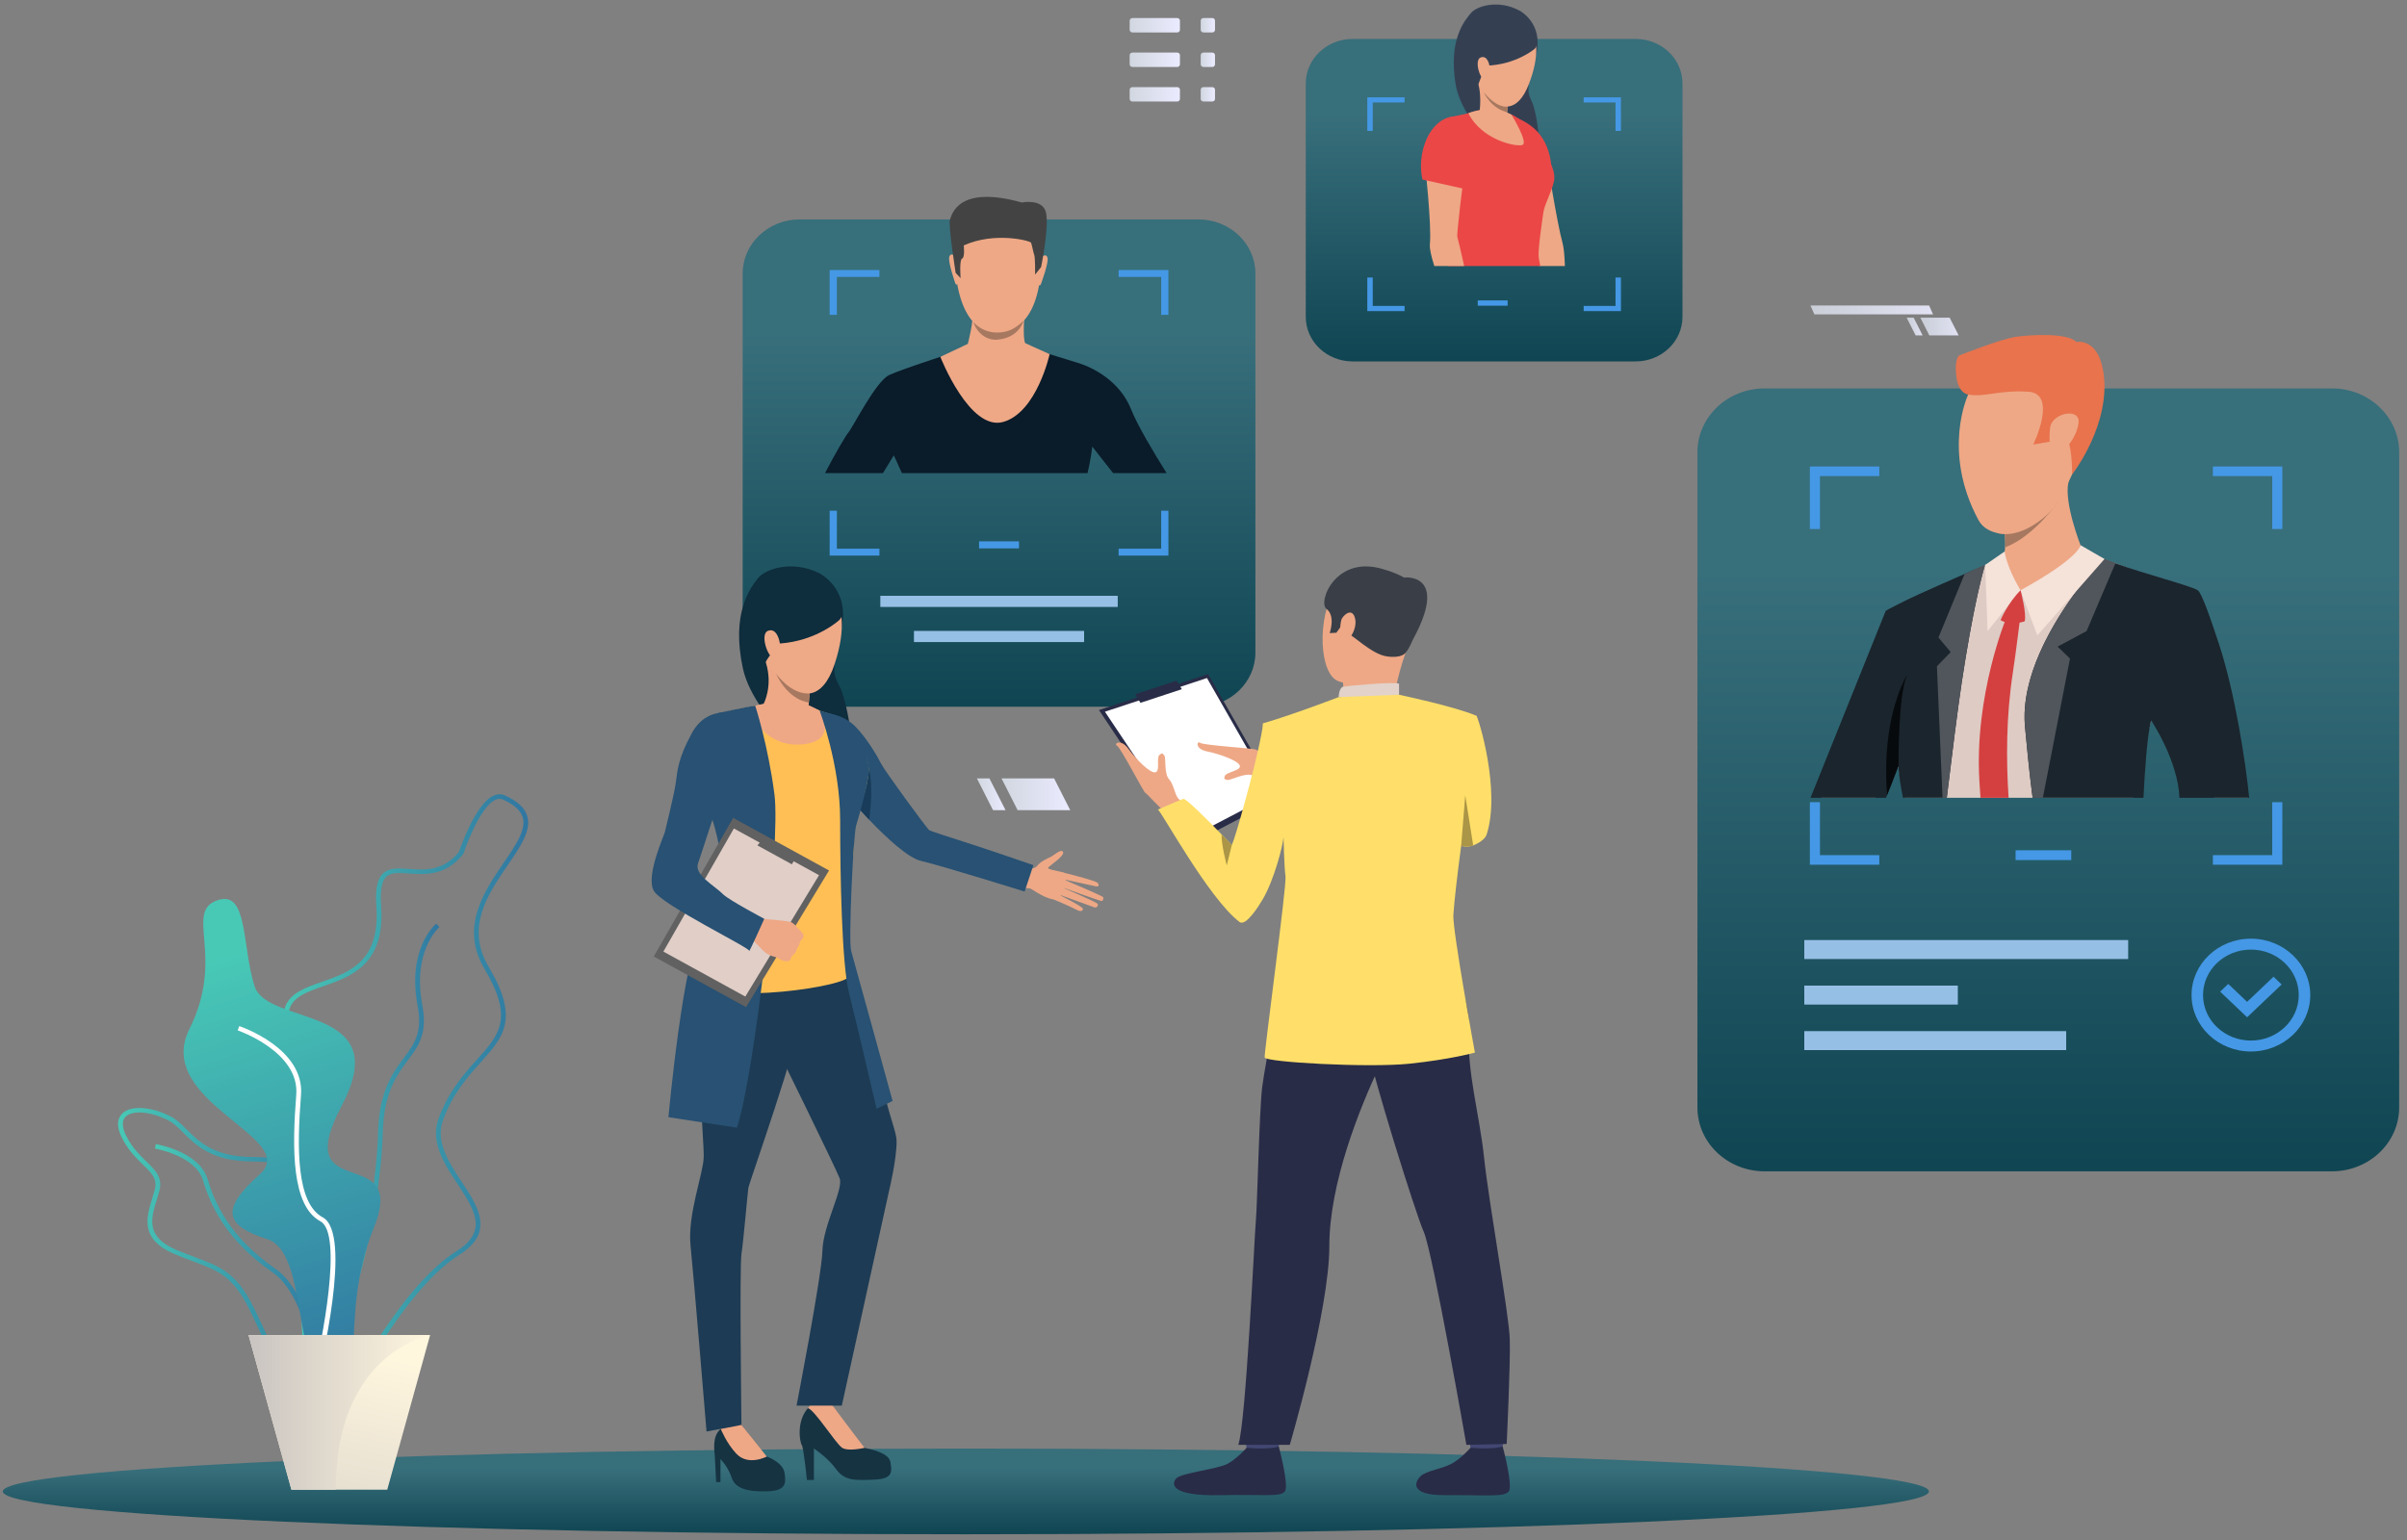 <svg width="275" height="176" viewBox="0 0 275 176" fill="none" xmlns="http://www.w3.org/2000/svg">
<rect x="0" y="0" width="275" height="176" fill="#808080" stroke="none"/>
<path opacity="0.95" d="M136.914 80.772H91.365C87.766 80.772 84.849 77.998 84.849 74.577V31.271C84.849 27.85 87.766 25.077 91.365 25.077H136.914C140.513 25.077 143.43 27.85 143.43 31.271V74.577C143.43 77.998 140.513 80.772 136.914 80.772Z" fill="url(#paint0_linear_7_6180)"/>
<path d="M127.7 68.092H100.579V69.365H127.7V68.092Z" fill="#96BFE6"/>
<path d="M123.859 72.105H104.42V73.379H123.859V72.105Z" fill="#96BFE6"/>
<path opacity="0.95" d="M266.429 133.864H201.607C197.368 133.864 193.931 130.596 193.931 126.566V51.691C193.931 47.66 197.368 44.393 201.607 44.393H266.429C270.669 44.393 274.105 47.66 274.105 51.691V126.566C274.105 130.596 270.669 133.864 266.429 133.864Z" fill="url(#paint1_linear_7_6180)"/>
<path d="M236.642 97.175H230.283V98.295H236.642V97.175Z" fill="#4598E6"/>
<path d="M243.143 107.435H206.141V109.603H243.143V107.435Z" fill="#96BFE6"/>
<path d="M236.062 117.843H206.141V120.011H236.062V117.843Z" fill="#96BFE6"/>
<path d="M223.682 112.639H206.141V114.807H223.682V112.639Z" fill="#96BFE6"/>
<path d="M252.823 53.315V54.41H259.604V60.46H260.755V53.315H252.823ZM206.778 60.46H207.93V54.41H214.71V53.315H206.778V60.46ZM259.603 91.679V97.731H252.823V98.826H260.755V91.679H259.603V91.679ZM207.93 91.679H206.778V98.826H214.71V97.731H207.93V91.679Z" fill="#4598E6"/>
<path d="M257.165 120.17C253.426 120.17 250.384 117.278 250.384 113.723C250.384 110.168 253.426 107.276 257.165 107.276C260.904 107.276 263.946 110.168 263.946 113.723C263.946 117.278 260.904 120.17 257.165 120.17ZM257.165 108.524C254.15 108.524 251.696 110.856 251.696 113.723C251.696 116.59 254.15 118.922 257.165 118.922C260.18 118.922 262.633 116.59 262.633 113.723C262.633 110.856 260.18 108.524 257.165 108.524Z" fill="#4598E6"/>
<path d="M256.733 116.26L253.652 113.331L254.58 112.449L256.733 114.496L259.75 111.626L260.678 112.509L256.733 116.26Z" fill="#4598E6"/>
<path opacity="0.95" d="M220.379 170.449C220.379 173.153 171.116 175.345 110.347 175.345C49.578 175.345 0.316 173.153 0.316 170.449C0.316 167.745 49.578 165.553 110.347 165.553C171.116 165.553 220.379 167.745 220.379 170.449Z" fill="url(#paint2_linear_7_6180)"/>
<path d="M129.221 46.767C127.921 43.496 124.797 41.995 123.322 41.527C122.797 41.361 121.859 41.07 120.87 40.766C119.09 40.219 117.144 39.623 117.144 39.623H110.998C110.998 39.623 108.87 40.302 106.608 41.055C106.608 41.057 106.606 41.057 106.606 41.057C104.523 41.752 102.329 42.509 101.589 42.863C100.044 43.596 97.445 48.838 96.92 49.439C96.649 49.748 95.443 51.79 94.257 54.071H100.878C101.577 52.929 102.116 52.042 102.116 52.042C102.116 52.042 102.535 52.916 103.042 54.071H124.252C124.588 52.73 124.797 51.04 124.797 51.04C124.797 51.04 125.933 52.509 127.173 54.071H133.286C131.799 51.7 129.954 48.613 129.221 46.767Z" fill="#0A1B29"/>
<path d="M114.803 23.568C114.803 23.568 119.608 24.288 118.877 31.436C118.145 38.583 113.904 37.998 113.621 37.99C113.337 37.983 109.363 38.12 109.053 29.393C109.053 29.393 108.918 22.94 114.803 23.568Z" fill="#EEA886"/>
<path d="M118.951 29.416C118.951 29.416 119.477 28.882 119.67 29.423C119.863 29.964 118.952 32.377 118.92 32.49C118.92 32.49 118.824 32.699 118.697 32.584C118.571 32.468 118.951 29.416 118.951 29.416Z" fill="#EEA886"/>
<path d="M109.183 29.326C109.183 29.326 108.667 28.782 108.463 29.32C108.259 29.857 109.113 32.285 109.151 32.399C109.151 32.399 109.243 32.611 109.372 32.498C109.5 32.384 109.183 29.326 109.183 29.326Z" fill="#EEA886"/>
<path d="M118.949 30.513L118.261 31.387C118.261 31.387 118.28 29.47 118.17 29.17C118.06 28.869 117.891 27.951 117.798 27.734C117.706 27.518 113.672 26.443 110.109 28.048C110.109 28.048 110.265 29.427 109.924 29.549C109.582 29.672 109.75 31.794 109.75 31.794L109.184 31.188C109.184 31.188 108.318 25.688 108.532 25.115C108.746 24.542 109.427 21.096 116.738 23.142C116.738 23.142 119.017 22.683 119.474 24.179C119.931 25.675 118.949 30.513 118.949 30.513Z" fill="#434343"/>
<path d="M117.74 39.494C117.738 39.488 117.123 39.206 117.123 39.206C116.824 38.57 117.046 35.885 117.046 35.885C117.046 35.885 110.926 34.404 111.101 35.536C111.276 36.669 110.574 39.3 110.574 39.3L107.434 40.782C107.434 40.782 110.779 49.321 114.624 48.22C118.468 47.118 119.92 40.474 119.92 40.474L117.74 39.494Z" fill="#EEA886"/>
<path d="M111.189 36.794C111.189 36.794 112.175 38.005 113.886 38.005C115.012 38.005 115.82 37.705 116.942 36.665C116.942 36.665 116.456 38.639 113.894 38.823C113.894 38.823 112.036 39.047 111.189 36.794Z" fill="#A77860"/>
<path d="M93.521 65.468C93.521 65.468 97.052 67.111 96.179 71.578C95.306 76.045 94.919 76.647 95.896 78.393C96.873 80.138 98.025 87.584 97.146 88.996C96.267 90.407 86.267 82.793 84.88 76.406C83.494 70.018 85.759 67.177 86.56 66.118C87.361 65.06 90.403 63.964 93.521 65.468Z" fill="#0E2D3D"/>
<path d="M92.189 169.144H92.989V165.555C92.989 165.555 94.559 166.55 95.543 167.926C96.528 169.301 97.883 169.184 99.945 169.096C102.007 169.008 101.915 168.218 101.73 167.106C101.545 165.994 99.452 165.643 98.775 165.467C98.098 165.292 96.561 162.774 96.067 162.161C95.393 161.325 95.036 160.522 95.036 160.522C95.036 160.522 94.651 159.03 92.743 160.522C90.834 162.014 91.388 164.882 91.604 165.146C91.819 165.409 92.189 169.144 92.189 169.144Z" fill="#163342"/>
<path d="M96.221 165.468C96.928 165.907 98.775 165.468 98.775 165.468C98.252 164.824 95.035 160.522 95.035 160.522C93.081 159.439 92.309 160.93 92.309 160.93C93.106 161.161 95.513 165.029 96.221 165.468Z" fill="#EEA886"/>
<path d="M116.8 99.271C116.8 99.271 118.081 99.505 118.519 98.932C118.891 98.445 119.742 98.072 120.004 97.956C120.354 97.802 121.243 96.947 121.452 97.365C121.662 97.783 120.058 98.841 119.769 99.126C119.479 99.412 121.341 99.539 121.662 99.817C121.983 100.094 121.588 103.014 120.321 102.787C119.054 102.559 117.858 101.521 117.627 101.523C117.396 101.525 116.698 101.393 116.698 101.393L116.8 99.271Z" fill="#EEA886"/>
<path d="M121.379 99.697C121.379 99.697 125.21 100.638 125.41 100.904C125.61 101.17 125.544 101.364 125.182 101.29C124.82 101.217 121.454 100.483 121.454 100.483C121.454 100.483 125.79 102.321 126.004 102.505C126.13 102.612 126.026 102.996 125.828 102.973C125.63 102.951 121.222 101.363 121.222 101.363C121.222 101.363 125.268 103.086 125.399 103.29C125.514 103.469 125.325 103.799 125.016 103.69C124.707 103.582 120.856 102.185 120.856 102.185C120.856 102.185 123.718 103.615 123.722 103.85C123.724 103.993 123.65 104.329 122.924 103.938C122.197 103.547 120.382 102.796 120.382 102.796L121.379 99.697Z" fill="#EEA886"/>
<path d="M81.819 169.389H82.312V166.755C82.312 166.755 83.187 167.612 83.587 168.87C83.988 170.128 85.42 170.501 87.606 170.443C89.791 170.384 89.822 169.564 89.637 168.335C89.452 167.106 87.606 166.462 87.606 166.462C86.775 165.76 84.712 162.848 84.712 162.848C84.712 162.848 83.389 162.512 82.35 163.309C81.312 164.106 81.634 165.906 81.665 166.375C81.696 166.843 81.819 169.389 81.819 169.389Z" fill="#163342"/>
<path d="M83.327 106.65C83.327 106.65 80.723 109.869 80.017 113.687C79.311 117.506 80.434 130.323 80.403 132.211C80.373 134.098 78.526 138.795 78.895 142.35C79.264 145.905 80.722 163.601 80.722 163.601L84.712 162.849C84.712 162.849 84.481 144.808 84.712 143.316C84.943 141.823 85.406 136.383 85.499 135.769C85.591 135.154 91.361 119.018 91.361 116.265C91.361 113.512 89.606 102.158 83.327 106.65Z" fill="#1D3B54"/>
<path d="M96.408 107.908C96.408 107.908 100.687 123.432 101.195 125.583C101.702 127.733 102.438 129.507 102.438 130.42C102.438 132.539 101.61 135.942 101.61 135.942L96.177 160.645H91.003C91.003 160.645 93.886 145.824 93.963 142.926C94.041 140.022 96.393 135.898 95.931 134.669C95.469 133.44 88.498 119.262 88.498 119.262C88.498 119.262 83.22 103.401 96.408 107.908Z" fill="#1D3B54"/>
<path d="M87.606 166.462L84.712 162.848L82.35 163.309C82.35 163.309 82.986 164.927 84.134 166.144C85.494 167.585 87.606 166.462 87.606 166.462Z" fill="#EEA886"/>
<path d="M94.641 81.527C94.641 81.527 96.405 81.685 97.738 83.043C99.071 84.401 100.322 86.566 100.671 87.29C101.02 88.014 105.913 94.724 106.167 94.875C106.42 95.026 108.88 95.807 110.51 96.329C113.025 97.133 118.066 98.875 118.066 98.875L117.065 101.889C117.065 101.889 107.585 98.94 105.211 98.384C102.308 97.704 95.625 89.552 95.625 89.552C95.625 89.552 90.643 84.001 94.641 81.527Z" fill="#285173"/>
<path d="M91.563 80.351C91.563 80.351 93.848 81.376 94.641 81.527C95.435 81.678 98.513 85.48 99.052 86.867C99.592 88.255 99.052 90.337 97.942 92.781C96.831 95.224 97.878 96.039 97.37 98.483C96.863 100.926 97.026 110.069 97.121 111.426C97.216 112.784 82.268 114.842 79.317 112.368C79.317 112.368 81.315 104.129 83.68 101.777C84.192 101.268 84.138 97.879 83.789 97.034C83.439 96.19 79.505 89.884 79.505 89.884C79.505 89.884 79.216 83.489 80.933 82.221C82.424 81.12 86.489 80.727 87.219 80.486C87.949 80.245 90.072 80.139 91.563 80.351Z" fill="#FFBF55"/>
<path d="M92.654 77.844C92.654 77.844 92.586 78.442 92.507 79.25C92.477 79.57 92.444 79.923 92.413 80.285C92.322 81.368 92.249 82.531 92.293 83.126C92.293 83.126 89.918 85.389 87.219 80.487C87.219 80.487 88.354 78.465 87.499 75.713C86.645 72.959 92.654 77.844 92.654 77.844Z" fill="#EEA886"/>
<path d="M99.299 93.682C99.299 93.682 99.871 90.068 99.263 87.87C99.263 87.87 99.263 89.76 98.173 92.444L99.299 93.682Z" fill="#183C59"/>
<path d="M85.395 80.834C85.395 80.834 87.028 85.42 91.512 85.083C95.996 84.745 93.638 81.21 93.638 81.21C93.638 81.21 92.52 80.601 92.206 80.544C91.891 80.486 87.248 80.43 87.248 80.43L85.395 80.834Z" fill="#EEA886"/>
<path d="M93.638 81.21C93.638 81.21 95.986 87.387 95.986 93.682C95.986 99.977 96.175 110.231 96.995 113.469C97.815 116.707 100.149 126.722 100.149 126.722L101.978 125.822C101.978 125.822 97.579 109.839 97.247 108.687C96.915 107.535 97.5 95.359 97.815 94.34C98.13 93.32 99.472 88.782 99.263 87.523C99 85.936 97.438 83.588 94.915 81.569L93.638 81.21Z" fill="#285173"/>
<path d="M86.281 80.641C86.281 80.641 87.74 85.085 88.48 90.776C89.22 96.467 86.21 122.884 84.191 128.88L76.37 127.681C76.37 127.681 78.054 109.008 80.339 105.61C82.624 102.212 83.352 99.206 80.885 92.113C78.417 85.02 81.966 81.508 81.966 81.508C81.966 81.508 85.595 80.715 86.281 80.641Z" fill="#285173"/>
<path d="M94.719 99.485L85.236 115.101L74.693 109.315L83.764 93.472L94.719 99.485Z" fill="#616161"/>
<path d="M93.576 100.022L85.153 113.892L75.79 108.752L83.847 94.682L93.576 100.022Z" fill="#E0CEC7"/>
<path d="M90.468 98.776L91.059 97.803L87.274 95.725L86.535 96.618L90.468 98.776Z" fill="#616161"/>
<path d="M90.017 109.857C90.017 109.857 89.585 109.859 89.396 109.772C89.396 109.772 89.065 109.589 88.821 109.473C88.744 109.436 88.676 109.406 88.629 109.391C88.436 109.327 87.992 109.242 87.572 108.965C87.153 108.689 85.668 107.055 85.668 107.055L86.369 106.041L86.884 105.002C86.884 105.002 90.001 105.194 90.423 105.408C90.465 105.43 90.504 105.452 90.54 105.476C90.879 105.69 91.035 105.985 91.2 106.117C91.26 106.166 91.822 106.689 91.802 106.912C91.776 107.221 91.625 107.425 91.429 107.527C91.429 107.527 91.348 108.13 91.035 108.411C91.035 108.411 90.98 108.97 90.486 109.215C90.486 109.215 90.363 109.775 90.017 109.857Z" fill="#EEA886"/>
<path d="M83.59 81.527C83.59 81.527 80.71 80.743 79.06 83.76C77.41 86.777 77.418 88.064 77.198 89.537C76.99 90.928 76.05 94.726 75.954 95.119C75.859 95.511 73.73 100.188 74.706 101.822C75.688 103.466 85.655 108.302 85.592 108.664C85.528 109.026 87.318 105.007 87.318 105.007C87.318 105.007 83.285 102.87 82.624 102.212C81.552 101.143 79.288 99.991 79.753 98.665C80.299 97.108 81.94 91.852 82.321 91.083C82.702 90.314 86.018 82.508 83.59 81.527Z" fill="#285173"/>
<path d="M93.009 65.964C93.009 65.964 98.136 67.496 95.353 75.907C92.569 84.319 85.567 74.933 86.3 69.808C87.032 64.682 93.009 65.964 93.009 65.964Z" fill="#EEA987"/>
<path d="M95.876 70.872C95.876 70.872 93.329 73.249 89.066 73.546C89.066 73.546 87.427 75.373 87.301 76.089C87.301 76.089 83.497 69.925 88.173 66.23C92.849 62.534 97.595 69.349 95.876 70.872Z" fill="#0E2D3D"/>
<path d="M89.117 73.713C89.084 73.101 88.687 71.708 87.73 72.098C86.773 72.488 87.789 75.325 88.424 75.15C88.424 75.15 89.195 75.162 89.117 73.713Z" fill="#EEA987"/>
<path d="M92.507 79.25C92.477 79.57 92.444 79.923 92.413 80.285C92.413 80.285 90.15 80.156 88.638 76.956C88.736 77.096 90.394 79.412 92.507 79.25Z" fill="#A77860"/>
<path d="M36.366 156.176C39.654 153.978 43.501 138.66 43.73 129.536C43.848 124.863 45.301 122.916 46.583 121.198C47.809 119.556 48.867 118.138 48.251 114.881C47.072 108.659 50.17 105.972 50.201 105.946L49.843 105.557C49.705 105.672 46.479 108.443 47.715 114.973C48.291 118.016 47.342 119.288 46.14 120.899C44.878 122.589 43.309 124.693 43.187 129.524C42.941 139.315 39.007 153.778 36.053 155.753L36.366 156.176Z" fill="url(#paint3_linear_7_6180)"/>
<path d="M29.476 151.708C29.165 151.039 28.844 150.348 28.481 149.618C26.602 145.849 24.939 145.228 22.183 144.2C21.509 143.949 20.746 143.664 19.908 143.306C15.96 141.619 16.724 139.133 17.399 136.94C17.493 136.633 17.587 136.327 17.669 136.024C18.016 134.734 17.349 134.087 16.339 133.108C15.589 132.38 14.655 131.473 13.935 130.042C13.147 128.476 13.548 127.636 14.024 127.208C15.026 126.305 17.335 126.471 19.515 127.603C20.193 127.955 20.75 128.51 21.341 129.098C22.731 130.481 24.461 132.204 28.836 132.223C31.331 132.234 32.697 132.562 33.405 133.318C34.208 134.176 34.056 135.46 33.847 137.238C33.774 137.853 33.692 138.55 33.642 139.303C33.345 143.796 36.134 147.037 36.162 147.068C37.828 148.955 39.882 152.869 38.995 155.279C38.624 156.289 37.793 156.924 36.526 157.168C36.021 157.265 35.56 157.311 35.136 157.311C32.076 157.311 30.956 154.898 29.476 151.708ZM19.255 128.057C17.308 127.046 15.22 126.842 14.398 127.583C13.774 128.146 14.068 129.11 14.425 129.819C15.106 131.173 15.968 132.009 16.728 132.746C17.784 133.771 18.619 134.581 18.196 136.153C18.113 136.461 18.017 136.773 17.921 137.085C17.249 139.269 16.615 141.332 20.131 142.835C20.957 143.187 21.714 143.47 22.381 143.719C25.164 144.757 27.002 145.443 28.972 149.397C29.339 150.133 29.661 150.827 29.973 151.499C31.674 155.164 32.7 157.376 36.418 156.661C37.484 156.457 38.178 155.934 38.482 155.108C39.263 152.985 37.395 149.268 35.745 147.4C35.624 147.262 32.788 143.975 33.1 139.271C33.15 138.505 33.233 137.802 33.306 137.181C33.5 135.536 33.641 134.347 32.999 133.662C32.412 133.035 31.127 132.75 28.833 132.74C24.227 132.72 22.409 130.909 20.948 129.455C20.363 128.873 19.858 128.37 19.255 128.057Z" fill="url(#paint4_linear_7_6180)"/>
<path d="M36.467 160.295L37.01 160.268C36.983 159.783 36.299 148.352 31.471 145.006C26.175 141.336 24.505 137.391 23.709 134.744C22.772 131.624 18.003 130.79 17.8 130.756L17.705 131.265C17.752 131.273 22.343 132.077 23.187 134.886C24.004 137.607 25.719 141.659 31.151 145.424C35.771 148.626 36.461 160.179 36.467 160.295Z" fill="url(#paint5_linear_7_6180)"/>
<path d="M35.548 162.866C34.412 162.328 34.453 160.166 34.516 156.893C34.595 152.756 34.703 147.092 32.425 141.881C30.006 136.346 32.163 134.729 34.25 133.164C36.587 131.412 38.795 129.757 34.558 122.287C32.612 118.856 31.994 116.535 32.614 114.983C33.226 113.45 34.944 112.852 36.762 112.219C39.901 111.127 43.459 109.889 43 103.573C42.859 101.636 43.098 100.446 43.753 99.825C44.465 99.152 45.513 99.225 46.727 99.309C48.562 99.437 50.64 99.581 52.45 97.336C52.638 96.775 54.369 91.766 56.439 90.909C56.874 90.729 57.3 90.731 57.705 90.916C59.135 91.566 59.964 92.336 60.241 93.272C60.723 94.9 59.469 96.735 58.017 98.861C55.735 102.201 53.149 105.987 55.831 110.492C59.378 116.449 57.505 118.534 54.912 121.419C53.427 123.072 51.743 124.945 50.618 128.001C49.713 130.459 51.257 132.802 52.75 135.068C54.623 137.911 56.56 140.85 52.482 143.401C45.74 147.618 39.081 161.384 39.015 161.523L38.987 161.58L38.935 161.619C37.693 162.544 36.789 162.986 36.108 162.986C35.902 162.986 35.717 162.946 35.548 162.866ZM52.183 142.969C55.817 140.697 54.182 138.215 52.289 135.343C50.8 133.083 49.113 130.523 50.105 127.83C51.264 124.683 52.982 122.771 54.499 121.083C57.039 118.256 58.717 116.389 55.358 110.747C52.513 105.969 55.312 101.871 57.561 98.579C58.941 96.559 60.133 94.814 59.718 93.412C59.485 92.628 58.751 91.964 57.471 91.382C57.211 91.264 56.944 91.264 56.656 91.383C54.736 92.178 52.972 97.48 52.954 97.534L52.94 97.577L52.912 97.613C50.917 100.119 48.572 99.956 46.688 99.825C45.562 99.746 44.673 99.684 44.137 100.192C43.609 100.691 43.415 101.786 43.542 103.537C44.03 110.241 40.104 111.607 36.949 112.705C35.177 113.322 33.646 113.854 33.122 115.167C32.563 116.568 33.171 118.752 35.037 122.041C39.49 129.894 36.998 131.763 34.587 133.57C32.571 135.082 30.666 136.51 32.927 141.683C35.248 146.993 35.139 152.72 35.06 156.902C35.005 159.756 34.962 162.011 35.791 162.404C36.276 162.633 37.203 162.245 38.548 161.251C39.087 160.137 45.464 147.172 52.183 142.969Z" fill="url(#paint6_linear_7_6180)"/>
<path d="M24.906 102.866C28.338 101.747 27.625 108.035 29.075 112.687C30.525 117.34 45.205 114.717 39.043 126.366C32.881 138.016 46.836 130.262 42.667 140.428C38.499 150.594 42.305 161.467 37.774 158.702C33.243 155.936 35.228 143.134 30.516 141.613C25.804 140.092 25.035 138.318 29.701 134.182C34.366 130.047 17.476 125.942 21.644 117.592C25.813 109.241 20.942 104.158 24.906 102.866Z" fill="url(#paint7_linear_7_6180)"/>
<path d="M36.195 158.034C36.626 156.293 40.311 140.978 36.873 139.126C33.842 137.495 33.917 131.148 34.39 125.156C34.808 119.851 27.642 117.371 27.337 117.268L27.155 117.755C27.226 117.779 34.235 120.207 33.847 125.117C33.362 131.271 33.31 137.802 36.605 139.576C39.216 140.982 36.812 153.291 35.665 157.915L36.195 158.034Z" fill="white"/>
<path d="M49.141 152.58L44.242 170.251H33.294L28.394 152.58H49.141Z" fill="url(#paint8_linear_7_6180)"/>
<path d="M49.141 152.58C49.141 152.58 38.356 154.505 38.356 170.251H33.294L28.395 152.58H49.141Z" fill="url(#paint9_linear_7_6180)"/>
<path opacity="0.95" d="M186.866 41.305H154.541C151.582 41.305 149.184 39.025 149.184 36.212V9.545C149.184 6.732 151.582 4.452 154.541 4.452H186.866C189.825 4.452 192.223 6.732 192.223 9.545V36.212C192.223 39.025 189.825 41.305 186.866 41.305Z" fill="url(#paint10_linear_7_6180)"/>
<path d="M172.247 34.335H168.834V34.936H172.247V34.335Z" fill="#4598E6"/>
<path d="M173.627 1.224C173.627 1.224 176.378 2.66 175.504 6.191C174.631 9.721 174.299 10.187 175.009 11.614C175.718 13.041 176.342 19.019 175.585 20.113C174.828 21.207 167.157 14.778 166.304 9.635C165.452 4.492 167.371 2.308 168.051 1.493C168.732 0.678 171.201 -0.087 173.627 1.224Z" fill="#344052"/>
<path d="M178.791 30.405H175.847C175.704 29.024 175.573 28.063 175.6 27.921C175.643 27.686 172.669 20.271 172.392 19.657C172.113 19.046 171.022 17.401 170.88 15.852C170.736 14.303 172.861 13.678 172.861 13.678C175.728 14.166 176.699 17.937 176.699 17.937C176.699 17.937 177.903 25.584 178.512 27.736C178.669 28.287 178.753 29.262 178.791 30.405Z" fill="#EEA886"/>
<path d="M177.309 19.779L172.924 21.536C172.924 21.536 168.894 12.027 172.272 13.089C175.64 14.148 177.155 16.137 177.309 19.779Z" fill="#EB4747"/>
<path d="M176.333 24.256C176.205 25.2 175.681 28.544 175.798 29.447C175.818 29.596 175.883 29.939 175.98 30.405H165.407C165.688 29.451 165.944 28.606 166.099 28.114C166.613 26.495 166.121 26.062 165.861 24.767C165.76 24.259 165.405 23.296 165.018 22.208C164.888 21.845 164.755 21.467 164.627 21.086C164.162 19.716 163.946 18.314 163.812 17.499C163.174 13.632 166.303 13.26 166.303 13.26C167.465 13.056 169.496 12.46 169.496 12.46L172.677 13.088C172.677 13.088 172.98 13.196 173.421 13.507C173.421 13.507 173.423 13.507 173.423 13.508C173.635 13.657 173.881 13.853 174.138 14.104C174.486 14.444 175.178 15.415 175.868 16.483C176.079 16.81 176.292 17.145 176.492 17.476C177.139 18.54 177.598 19.398 177.584 20.366C177.571 21.319 176.461 23.312 176.333 24.256Z" fill="#EB4747"/>
<path d="M172.677 13.089C172.677 13.089 174.67 16.327 173.928 16.569C173.187 16.811 169.282 15.993 167.756 12.934C167.756 12.934 170.32 11.826 172.677 13.089Z" fill="#EEA886"/>
<path d="M172.392 14.568C172.392 14.568 170.622 15.28 169.019 12.936C169.019 12.936 169.449 10.274 168.539 8.734C167.628 7.195 172.519 10.58 172.519 10.58C172.519 10.58 172.44 10.897 172.358 11.366C172.316 11.606 172.273 11.885 172.24 12.181C172.212 12.428 172.191 12.687 172.182 12.945C172.161 13.543 172.206 14.138 172.392 14.568Z" fill="#EEA886"/>
<path d="M167.997 18.195C167.632 19.977 165.018 22.209 165.018 22.209C164.889 21.845 164.755 21.467 164.627 21.087C166.431 19.993 167.997 18.195 167.997 18.195Z" fill="#393D63"/>
<path d="M167.341 19.613C167.175 20.262 166.413 26.839 166.496 27.064C166.544 27.192 166.914 28.714 167.283 30.405H163.87C163.521 29.315 163.313 28.41 163.364 27.898C163.582 25.68 162.791 18.607 162.791 18.607C162.791 18.607 162.082 14.329 165.816 13.794C165.816 13.794 168.022 14.07 168.156 15.619C168.289 17.169 167.507 18.965 167.341 19.613Z" fill="#EEA886"/>
<path d="M162.515 20.521L167.149 21.55C167.149 21.55 170.825 14.765 167.514 13.526C164.025 12.22 161.678 16.82 162.515 20.521Z" fill="#EB4747"/>
<path d="M173.199 1.601C173.199 1.601 177.227 3.006 174.674 9.613C172.121 16.221 166.91 8.485 167.698 4.425C168.485 0.365 173.199 1.601 173.199 1.601Z" fill="#EEA987"/>
<path d="M175.291 5.617C175.291 5.617 173.166 7.421 169.755 7.505C169.755 7.505 168.957 9.353 168.828 9.92C168.828 9.92 165.458 4.418 169.333 1.64C173.208 -1.139 176.722 4.465 175.291 5.617Z" fill="#344052"/>
<path d="M170.215 7.901C170.213 7.412 169.952 6.287 169.174 6.564C168.395 6.84 169.092 9.139 169.605 9.022C169.605 9.022 170.22 9.059 170.215 7.901Z" fill="#EEA987"/>
<path d="M172.186 12.832C170.294 12.334 169.562 10.619 169.54 10.562C171.079 12.453 172.24 12.181 172.24 12.181C172.212 12.428 172.21 12.582 172.186 12.832Z" fill="#A77860"/>
<path d="M180.934 11.121V11.709H184.573V14.957H185.192V11.121H180.934ZM156.216 14.957H156.834V11.709H160.474V11.121H156.216V14.957H156.216ZM184.573 31.715V34.965H180.934V35.552H185.192V31.715H184.573ZM156.834 31.715H156.216V35.552H160.474V34.965H156.834V31.715H156.834Z" fill="#4598E6"/>
<path d="M116.419 61.869H111.86V62.671H116.419V61.869Z" fill="#4598E6"/>
<path d="M127.803 30.862V31.647H132.665V35.985H133.491V30.862H127.803ZM94.788 35.985H95.614V31.647H100.475V30.862H94.788V35.985ZM132.665 58.37V62.71H127.804V63.495H133.491V58.37H132.665V58.37ZM95.614 58.37H94.788V63.495H100.475V62.71H95.614V58.37Z" fill="#4598E6"/>
<path d="M256.852 91.177H252.995C252.925 91.031 252.868 90.903 252.821 90.801C251.676 88.232 245.779 82.341 245.779 82.341C245.779 82.341 245.779 82.344 245.779 82.354C245.779 82.354 245.776 82.357 245.776 82.36C245.776 82.36 245.776 82.363 245.776 82.367C245.772 82.376 245.769 82.382 245.766 82.392C245.762 82.405 245.759 82.421 245.752 82.44C245.749 82.45 245.745 82.462 245.745 82.472C245.742 82.481 245.739 82.488 245.735 82.497C245.494 83.356 244.305 87.632 243.711 91.177H217.614C217.554 90.849 217.484 90.536 217.403 90.246C217.165 89.365 217.004 88.493 216.899 87.68C216.896 87.638 216.889 87.6 216.886 87.559C216.866 87.409 216.849 87.259 216.836 87.112C216.611 84.884 216.779 83.177 216.792 83.005C216.718 83.155 216.191 84.993 215.5 87.262C215.12 88.506 214.691 89.882 214.265 91.177H208.102L215.835 69.966C216.007 69.838 218.014 68.916 219.477 68.252C220.971 67.575 222.773 66.583 224.401 65.734C225.234 65.3 226.019 64.907 226.701 64.611L226.805 64.566V64.563C227.929 64.075 228.678 63.752 228.678 63.752C228.678 63.752 228.678 63.752 228.681 63.752C228.708 63.749 228.886 63.733 229.168 63.708C230.738 63.564 235.612 63.13 237.243 63.041C237.378 63.031 237.492 63.028 237.579 63.025C237.653 63.022 237.71 63.022 237.743 63.025C237.948 63.037 238.955 63.369 240.274 63.848C240.324 63.864 240.375 63.883 240.425 63.902C240.489 63.925 240.549 63.947 240.613 63.969C240.727 64.011 240.845 64.052 240.962 64.097C241.197 64.186 241.442 64.276 241.687 64.368C241.771 64.4 241.858 64.432 241.946 64.464C244.587 65.46 247.615 66.695 248.333 67.186C248.81 67.508 250.29 70.16 252.005 73.441C253.851 79.064 256.11 87.176 256.852 91.177Z" fill="#DECBC4"/>
<path d="M237.701 62.304C237.632 65.639 230.84 67.464 230.84 67.464C230.84 67.464 227.998 64.077 228.677 63.753C228.944 63.625 229.052 63.12 229.085 62.553C229.116 62.014 229.08 61.419 229.046 61.041C229.026 60.805 229.007 60.653 229.007 60.653C229.007 60.653 229.977 59.679 231.212 58.52C233.37 56.492 236.335 53.894 236.34 54.927C236.34 54.982 236.332 55.047 236.315 55.123C235.794 57.449 237.701 62.304 237.701 62.304Z" fill="#EEA886"/>
<path d="M235.085 57.417C235.085 57.417 235.085 57.417 235.085 57.418C235.071 57.437 234.783 57.847 234.291 58.435C233.249 59.682 231.289 61.73 229.085 62.553C229.116 62.014 229.079 61.419 229.046 61.041C228.821 61.035 228.595 61.01 228.372 60.963C228.976 59.96 229.848 58.907 229.848 58.907L231.212 58.52L235.085 57.417Z" fill="#A77860"/>
<path d="M236.389 54.972C235.802 56.187 235.244 57.068 235.085 57.417C235.085 57.417 235.085 57.417 235.085 57.418C234.982 57.645 234.701 58.016 234.292 58.435C233.172 59.581 231.092 61.094 229.046 61.041C228.821 61.035 228.595 61.01 228.372 60.963C227.546 60.792 226.571 60.427 226.034 59.428C221.797 51.54 224.865 45.09 224.865 45.09C224.865 45.09 236.451 41.975 238.264 45.291C239.536 47.617 237.77 52.117 236.389 54.972Z" fill="#EEA886"/>
<path d="M224.865 45.09C224.865 45.09 223.788 45.034 223.522 43.094C223.259 41.178 223.791 40.647 223.791 40.647C223.791 40.647 228.574 38.743 230.292 38.496C232.01 38.248 236.234 38.01 237.224 39.087C237.224 39.087 239.629 38.555 240.284 42.352C241.324 48.375 236.742 54.224 236.742 54.224C236.742 54.224 236.781 50.289 235.868 49.767C234.955 49.246 234.168 50.486 234.168 50.486L232.3 50.804C232.3 50.804 235.136 44.982 231.734 44.767C228.333 44.551 226.812 45.428 224.865 45.09Z" fill="#E8734D"/>
<path d="M234.219 48.917C234.396 47.184 237.694 46.522 237.473 48.339C237.252 50.156 235.628 51.901 234.878 51.84C234.128 51.778 234.083 50.238 234.219 48.917Z" fill="#EEA886"/>
<path d="M253.519 73.604C252.445 70.333 251.515 67.745 251.102 67.464C250.381 66.972 244.661 65.476 241.946 64.464C241.859 64.432 241.771 64.4 241.687 64.368C241.442 64.276 241.197 64.187 240.962 64.097C240.845 64.053 240.728 64.011 240.613 63.97C240.55 63.947 240.489 63.925 240.425 63.903C240.375 63.883 240.325 63.864 240.274 63.848C240.271 63.852 240.268 63.858 240.261 63.861C240.019 64.12 238.764 65.476 237.264 67.505C234.458 71.296 230.802 77.439 231.363 83.11C231.544 84.929 231.766 87.543 232.138 90.475C232.165 90.708 232.195 90.941 232.229 91.177H244.89C245.044 88.108 245.319 84.064 245.735 82.498C245.739 82.488 245.742 82.481 245.746 82.472C245.746 82.462 245.749 82.45 245.752 82.44C245.756 82.424 245.762 82.408 245.766 82.392C245.769 82.383 245.772 82.376 245.776 82.367C245.776 82.364 245.776 82.36 245.776 82.36C245.776 82.357 245.779 82.354 245.779 82.354C245.779 82.354 248.844 86.908 249.001 91.177H256.97C256.58 87.211 255.362 79.217 253.519 73.604Z" fill="#1B252D"/>
<path d="M226.754 64.649C226.754 64.649 225.798 67.674 224.563 75.228C224.563 75.228 224.563 75.228 224.563 75.231C224.519 75.483 224.479 75.742 224.435 76.007C224.432 76.035 224.425 76.067 224.422 76.099C224.392 76.272 224.365 76.45 224.338 76.629C224.334 76.651 224.331 76.671 224.328 76.693C224.307 76.811 224.287 76.932 224.271 77.056C224.224 77.353 224.176 77.66 224.13 77.969C223.666 81.052 223.049 85.95 222.421 91.177H217.416C217.145 89.725 216.889 88.404 216.91 87.498C216.899 87.517 216.893 87.54 216.886 87.559C216.487 88.612 216.047 89.757 215.6 90.871C215.56 90.973 215.52 91.075 215.48 91.177H206.853L215.446 69.806C215.617 69.678 217.829 68.546 219.293 67.885C220.82 67.193 222.75 66.341 224.462 65.591C225.281 65.23 226.049 64.895 226.701 64.611L226.754 64.649Z" fill="#1B252D"/>
<path d="M238.391 72.123L235.085 73.897L236.498 75.266L233.397 91.177H232.229C231.799 87.961 231.554 85.073 231.363 83.11C230.5 74.341 239.704 64.451 240.274 63.848C240.717 64.008 241.194 64.183 241.687 64.368L238.391 72.123Z" fill="#51565C"/>
<path d="M226.805 64.566C226.805 64.566 225.569 68.399 224.133 77.969C223.67 81.049 223.049 85.95 222.421 91.177H221.934L221.293 76.144L222.867 74.523L221.468 72.86L224.462 65.591C225.281 65.23 226.049 64.895 226.701 64.611L226.805 64.566Z" fill="#51565C"/>
<path d="M240.441 63.886L237.701 62.304C237.701 62.304 237.625 63.732 230.839 67.464L232.766 72.623L240.441 63.886Z" fill="#F5E2D9"/>
<path d="M229.035 63.023C229.035 63.023 229.141 64.565 230.84 67.464L227.079 72.124L226.805 64.565L229.035 63.023Z" fill="#F5E2D9"/>
<path d="M230.85 67.463C230.85 67.463 231.578 70.235 231.316 71.011C231.316 71.011 229.714 71.565 228.562 70.872C228.562 70.872 229.378 68.932 230.85 67.463Z" fill="#D44040"/>
<path d="M229.966 76.887C229.198 81.865 229.198 86.901 229.483 91.177H226.271C226.227 90.574 226.187 89.946 226.147 89.288C225.549 79.431 229.215 70.623 229.215 70.623L230.849 70.234C230.849 70.234 230.322 74.59 229.966 76.887Z" fill="#D44040"/>
<path d="M217.013 83.03C216.891 85.395 216.909 87.496 216.909 87.496C216.909 87.496 216.909 87.496 216.909 87.497C216.908 87.509 216.906 87.573 216.901 87.678C216.895 87.638 216.89 87.599 216.885 87.559C216.487 88.612 216.046 89.757 215.601 90.871C215.498 89.58 215.471 88.376 215.501 87.262C215.679 80.63 217.873 77.153 217.873 77.153C217.37 78.309 217.129 80.789 217.013 83.03Z" fill="#070A0D"/>
<path d="M146.125 91.206L135.862 96.569L125.556 81.149L138.021 77.032L146.125 91.206Z" fill="#292C47"/>
<path d="M145.475 90.743L135.877 95.758L126.238 81.338L137.896 77.488L145.475 90.743Z" fill="white"/>
<path d="M148.989 88.046C148.989 88.046 147.203 87.233 146.419 86.809C145.635 86.384 143.618 85.801 143.455 85.663C143.292 85.525 137.476 85.183 137.123 84.894C136.771 84.605 136.428 85.572 137.935 85.886C139.442 86.2 141.54 86.968 141.655 87.528C141.769 88.088 140.107 88.221 139.938 88.682C139.77 89.143 139.985 89.04 140.224 89.139C140.462 89.238 142.202 88.322 142.967 88.582C143.732 88.842 144.901 88.482 145.487 88.673C146.074 88.864 148.925 89.775 148.925 89.775L148.989 88.046Z" fill="#EEA886"/>
<path d="M135.362 94.635C135.362 94.635 133.861 93.35 133.135 92.813C132.409 92.276 131.046 90.696 130.845 90.604C130.645 90.512 128.042 85.434 127.618 85.23C127.194 85.027 128.019 84.343 128.917 85.571C129.815 86.8 131.393 88.38 131.993 88.265C132.592 88.149 132.076 86.608 132.468 86.277C132.86 85.947 132.841 86.18 133.032 86.355C133.223 86.53 132.992 88.446 133.548 89.03C134.104 89.614 134.202 90.802 134.62 91.253C135.037 91.704 137.051 93.903 137.051 93.903L135.362 94.635Z" fill="#EEA886"/>
<path d="M167.681 163.271C167.681 163.271 168.006 165.413 168.046 165.735C168.087 166.057 171.658 165.545 171.658 165.545L171.947 162.995C171.947 162.995 168.127 162.968 167.681 163.271Z" fill="#424773"/>
<path d="M168.008 165.462C168.008 165.462 166.877 166.753 165.783 167.316C164.689 167.878 162.969 168.101 162.322 168.684C161.855 169.104 160.621 170.914 165.166 170.878C169.71 170.841 171.901 171.133 172.388 170.439C172.875 169.745 171.683 165.317 171.683 165.317C171.683 165.317 170.607 165.685 168.008 165.462Z" fill="#292C47"/>
<path d="M142.097 163.271C142.097 163.271 142.422 165.413 142.462 165.735C142.503 166.057 146.074 165.545 146.074 165.545L146.363 162.995C146.363 162.995 142.544 162.968 142.097 163.271Z" fill="#424773"/>
<path d="M142.424 165.462C142.424 165.462 141.293 166.753 140.199 167.316C139.105 167.878 135.078 168.341 134.431 168.923C133.964 169.343 133.187 171.036 139.582 170.878C144.124 170.765 146.317 171.133 146.804 170.439C147.291 169.746 146.099 165.317 146.099 165.317C146.099 165.317 145.085 165.71 142.424 165.462Z" fill="#292C47"/>
<path d="M164.724 108.225C164.724 108.225 168.079 113.293 167.829 117.874C167.579 122.455 169.046 127.456 169.55 132.242C170.112 137.577 172.411 150.207 172.494 153.06C172.578 155.914 172.137 165.027 172.137 165.027L167.535 165.127C167.535 165.127 163.669 143.047 162.668 140.794C161.666 138.541 156.701 122.479 156.534 120.676C156.368 118.874 164.724 108.225 164.724 108.225Z" fill="#292C47"/>
<path d="M147.063 108.911C147.063 108.911 144.534 121.467 144.201 124.271C143.867 127.075 143.644 137.84 143.477 139.592C143.311 141.344 142.365 162.523 141.475 165.127H147.359C147.359 165.127 151.876 149.73 151.876 142.446C151.876 135.161 155.366 126.609 157.619 121.803C159.872 116.996 165.028 116.883 166.413 107.965C166.413 107.965 148.938 106.083 147.063 108.911Z" fill="#292C47"/>
<path d="M159.126 65.617C159.126 65.617 154.623 64.018 152.546 67.277C150.47 70.536 150.67 77.061 152.94 77.863C155.21 78.665 158.62 78.246 159.782 76.207C160.944 74.167 161.993 71.219 161.943 69.249C161.892 67.278 160.308 66.186 159.126 65.617Z" fill="#EEA886"/>
<path d="M153.429 78.012C153.429 78.012 153.616 79.168 153.306 79.738C152.997 80.307 159.14 80.322 159.14 80.322C159.14 80.322 159.639 77.225 160.585 74.608C161.53 71.99 153.429 78.012 153.429 78.012Z" fill="#EEA886"/>
<path d="M160.585 74.608C160.585 74.608 160.161 75.273 158.43 75.015C156.699 74.757 154.587 72.567 153.864 72.327C153.142 72.086 153.135 71.683 153.135 71.683L152.682 72.311L151.915 72.357C151.915 72.357 152.615 70.399 151.559 69.6C150.502 68.801 152.655 63.261 158.206 65.105C158.206 65.105 162.47 66.223 162.315 68.528C162.16 70.833 161.539 73.459 160.585 74.608Z" fill="#3A3F47"/>
<path d="M152.941 79.669C152.941 79.669 152.961 78.581 153.48 78.477C153.998 78.372 159.205 77.896 159.842 78.134V79.402C159.842 79.402 158.615 80.12 152.941 79.669Z" fill="#E2D2CA"/>
<path d="M153.249 70.844C153.347 70.457 154.381 69.353 154.777 70.536C155.173 71.719 154.178 73.31 153.624 73.174C153.069 73.038 153.003 71.825 153.249 70.844Z" fill="#EEA886"/>
<path d="M132.277 92.524C132.279 92.523 132.282 92.522 132.285 92.523C132.25 92.539 132.245 92.54 132.277 92.524Z" fill="#323657"/>
<path d="M168.509 120.298C168.509 120.298 165.748 121.071 161.038 121.564C156.329 122.058 144.562 121.386 144.488 120.857C144.413 120.328 147.019 101.16 146.871 100.173C146.722 99.186 146.643 95.669 146.643 95.669C146.585 96.632 145.552 100.569 144.305 102.715C143.855 103.49 142.344 105.92 141.616 105.368C138.091 102.692 132.632 92.608 132.286 92.523C132.577 92.403 134.873 91.398 135.195 91.296C135.477 91.206 138.02 93.766 139.561 95.353C140.248 96.06 140.736 96.574 140.736 96.574C141.181 95.622 142.802 89.626 143.305 87.551C144.441 82.871 144.267 82.676 144.267 82.676C147.712 81.685 152.941 79.669 152.941 79.669L159.842 79.401C159.842 79.401 166.175 80.727 168.669 81.798C168.905 81.899 168.906 87.169 169.556 88.551L167.488 92.699C167.488 92.699 166.293 100.915 166.046 104.569C165.932 106.246 168.509 120.298 168.509 120.298Z" fill="#FFDF69"/>
<path d="M169.843 95.393C169.662 95.946 168.844 96.413 168.313 96.618C167.973 96.749 167.592 96.791 167.208 96.723L166.938 96.676V96.675L162.209 95.842C162.209 95.842 161.174 84.513 168.669 81.798C168.867 81.86 171.498 90.321 169.843 95.393Z" fill="#FFDF69"/>
<path d="M168.313 96.617V96.618C167.973 96.749 167.591 96.791 167.208 96.723L166.938 96.676V96.675L167.404 90.886L168.313 96.617Z" fill="#AB9546"/>
<path d="M140.736 96.574L140.158 98.901C140.158 98.901 139.531 96.566 139.561 95.353C140.248 96.06 140.736 96.574 140.736 96.574Z" fill="#AB9546"/>
<path d="M160.408 66.001C160.408 66.001 166.31 65.299 160.508 74.671L160.408 66.001Z" fill="#3A3F47"/>
<path d="M130.3 80.322L129.7 79.342L134.425 77.792L135.025 78.766L130.3 80.322Z" fill="#292C47"/>
<g opacity="0.95">
<path opacity="0.95" d="M220.426 38.329H223.774L222.75 36.309H219.402L220.426 38.329Z" fill="url(#paint11_linear_7_6180)"/>
<path opacity="0.95" d="M218.86 38.329H219.658L218.633 36.309H217.835L218.86 38.329Z" fill="url(#paint12_linear_7_6180)"/>
<path opacity="0.95" d="M207.294 35.923H220.849L220.4 34.913H206.844L207.294 35.923Z" fill="url(#paint13_linear_7_6180)"/>
</g>
<path d="M134.496 3.708H129.378C129.205 3.708 129.065 3.575 129.065 3.411V2.36C129.065 2.195 129.205 2.062 129.378 2.062H134.496C134.669 2.062 134.809 2.196 134.809 2.36V3.411C134.809 3.575 134.669 3.708 134.496 3.708Z" fill="url(#paint14_linear_7_6180)"/>
<path d="M134.496 7.655H129.378C129.205 7.655 129.065 7.521 129.065 7.357V6.306C129.065 6.142 129.205 6.009 129.378 6.009H134.496C134.669 6.009 134.809 6.142 134.809 6.306V7.357C134.809 7.521 134.669 7.655 134.496 7.655Z" fill="url(#paint15_linear_7_6180)"/>
<path d="M134.496 11.601H129.378C129.205 11.601 129.065 11.468 129.065 11.304V10.253C129.065 10.088 129.205 9.955 129.378 9.955H134.496C134.669 9.955 134.809 10.089 134.809 10.253V11.304C134.809 11.468 134.669 11.601 134.496 11.601Z" fill="url(#paint16_linear_7_6180)"/>
<path d="M138.502 3.708H137.493C137.321 3.708 137.181 3.575 137.181 3.411V2.36C137.181 2.195 137.321 2.062 137.493 2.062H138.502C138.675 2.062 138.815 2.196 138.815 2.36V3.411C138.815 3.575 138.675 3.708 138.502 3.708Z" fill="url(#paint17_linear_7_6180)"/>
<path d="M138.502 7.655H137.493C137.321 7.655 137.181 7.521 137.181 7.357V6.306C137.181 6.142 137.321 6.009 137.493 6.009H138.502C138.675 6.009 138.815 6.142 138.815 6.306V7.357C138.815 7.521 138.675 7.655 138.502 7.655Z" fill="url(#paint18_linear_7_6180)"/>
<path d="M138.502 11.601H137.493C137.321 11.601 137.181 11.468 137.181 11.304V10.253C137.181 10.088 137.321 9.955 137.493 9.955H138.502C138.675 9.955 138.815 10.089 138.815 10.253V11.304C138.815 11.468 138.675 11.601 138.502 11.601Z" fill="url(#paint19_linear_7_6180)"/>
<path d="M116.263 92.589H122.272L120.433 88.963H114.424L116.263 92.589Z" fill="url(#paint20_linear_7_6180)"/>
<path d="M113.451 92.589H114.883L113.044 88.963H111.612L113.451 92.589Z" fill="url(#paint21_linear_7_6180)"/>
<defs>
<linearGradient id="paint0_linear_7_6180" x1="114.139" y1="88.949" x2="114.139" y2="38.43" gradientUnits="userSpaceOnUse">
<stop stop-color="#013947"/>
<stop offset="1" stop-color="#336D7A"/>
</linearGradient>
<linearGradient id="paint1_linear_7_6180" x1="234.018" y1="147" x2="234.018" y2="65.844" gradientUnits="userSpaceOnUse">
<stop stop-color="#013947"/>
<stop offset="1" stop-color="#336D7A"/>
</linearGradient>
<linearGradient id="paint2_linear_7_6180" x1="110.347" y1="176.783" x2="110.347" y2="167.9" gradientUnits="userSpaceOnUse">
<stop stop-color="#013947"/>
<stop offset="1" stop-color="#336D7A"/>
</linearGradient>
<linearGradient id="paint3_linear_7_6180" x1="50.201" y1="130.867" x2="36.053" y2="130.867" gradientUnits="userSpaceOnUse">
<stop stop-color="#3076A1"/>
<stop offset="1" stop-color="#48C9B6"/>
</linearGradient>
<linearGradient id="paint4_linear_7_6180" x1="39.209" y1="141.97" x2="13.488" y2="141.97" gradientUnits="userSpaceOnUse">
<stop stop-color="#3076A1"/>
<stop offset="1" stop-color="#48C9B6"/>
</linearGradient>
<linearGradient id="paint5_linear_7_6180" x1="37.01" y1="145.526" x2="17.705" y2="145.526" gradientUnits="userSpaceOnUse">
<stop stop-color="#3076A1"/>
<stop offset="1" stop-color="#48C9B6"/>
</linearGradient>
<linearGradient id="paint6_linear_7_6180" x1="60.346" y1="126.881" x2="31.356" y2="126.881" gradientUnits="userSpaceOnUse">
<stop stop-color="#3076A1"/>
<stop offset="1" stop-color="#48C9B6"/>
</linearGradient>
<linearGradient id="paint7_linear_7_6180" x1="43.085" y1="156.967" x2="27.68" y2="108.358" gradientUnits="userSpaceOnUse">
<stop stop-color="#3076A1"/>
<stop offset="1" stop-color="#48C9B6"/>
</linearGradient>
<linearGradient id="paint8_linear_7_6180" x1="30.026" y1="188.407" x2="37.692" y2="153.648" gradientUnits="userSpaceOnUse">
<stop stop-color="#C9C4C1"/>
<stop offset="1" stop-color="#FFF6DE"/>
</linearGradient>
<linearGradient id="paint9_linear_7_6180" x1="28.394" y1="161.415" x2="49.141" y2="161.415" gradientUnits="userSpaceOnUse">
<stop stop-color="#C9C4C1"/>
<stop offset="1" stop-color="#FFF6DE"/>
</linearGradient>
<linearGradient id="paint10_linear_7_6180" x1="170.704" y1="46.715" x2="170.704" y2="13.287" gradientUnits="userSpaceOnUse">
<stop stop-color="#013947"/>
<stop offset="1" stop-color="#336D7A"/>
</linearGradient>
<linearGradient id="paint11_linear_7_6180" x1="219.402" y1="37.319" x2="223.774" y2="37.319" gradientUnits="userSpaceOnUse">
<stop stop-color="#D1D7E0"/>
<stop offset="1" stop-color="#EBEBFF"/>
</linearGradient>
<linearGradient id="paint12_linear_7_6180" x1="217.835" y1="37.319" x2="219.658" y2="37.319" gradientUnits="userSpaceOnUse">
<stop stop-color="#D1D7E0"/>
<stop offset="1" stop-color="#EBEBFF"/>
</linearGradient>
<linearGradient id="paint13_linear_7_6180" x1="206.844" y1="35.418" x2="220.849" y2="35.418" gradientUnits="userSpaceOnUse">
<stop stop-color="#D1D7E0"/>
<stop offset="1" stop-color="#EBEBFF"/>
</linearGradient>
<linearGradient id="paint14_linear_7_6180" x1="129.065" y1="2.885" x2="134.809" y2="2.885" gradientUnits="userSpaceOnUse">
<stop stop-color="#D1D7E0"/>
<stop offset="1" stop-color="#EBEBFF"/>
</linearGradient>
<linearGradient id="paint15_linear_7_6180" x1="129.065" y1="6.832" x2="134.809" y2="6.832" gradientUnits="userSpaceOnUse">
<stop stop-color="#D1D7E0"/>
<stop offset="1" stop-color="#EBEBFF"/>
</linearGradient>
<linearGradient id="paint16_linear_7_6180" x1="129.065" y1="10.778" x2="134.809" y2="10.778" gradientUnits="userSpaceOnUse">
<stop stop-color="#D1D7E0"/>
<stop offset="1" stop-color="#EBEBFF"/>
</linearGradient>
<linearGradient id="paint17_linear_7_6180" x1="137.181" y1="2.885" x2="138.815" y2="2.885" gradientUnits="userSpaceOnUse">
<stop stop-color="#D1D7E0"/>
<stop offset="1" stop-color="#EBEBFF"/>
</linearGradient>
<linearGradient id="paint18_linear_7_6180" x1="137.181" y1="6.832" x2="138.815" y2="6.832" gradientUnits="userSpaceOnUse">
<stop stop-color="#D1D7E0"/>
<stop offset="1" stop-color="#EBEBFF"/>
</linearGradient>
<linearGradient id="paint19_linear_7_6180" x1="137.181" y1="10.778" x2="138.815" y2="10.778" gradientUnits="userSpaceOnUse">
<stop stop-color="#D1D7E0"/>
<stop offset="1" stop-color="#EBEBFF"/>
</linearGradient>
<linearGradient id="paint20_linear_7_6180" x1="114.424" y1="90.776" x2="122.272" y2="90.776" gradientUnits="userSpaceOnUse">
<stop stop-color="#D1D7E0"/>
<stop offset="1" stop-color="#EBEBFF"/>
</linearGradient>
<linearGradient id="paint21_linear_7_6180" x1="111.612" y1="90.776" x2="114.883" y2="90.776" gradientUnits="userSpaceOnUse">
<stop stop-color="#D1D7E0"/>
<stop offset="1" stop-color="#EBEBFF"/>
</linearGradient>
</defs>
</svg>

